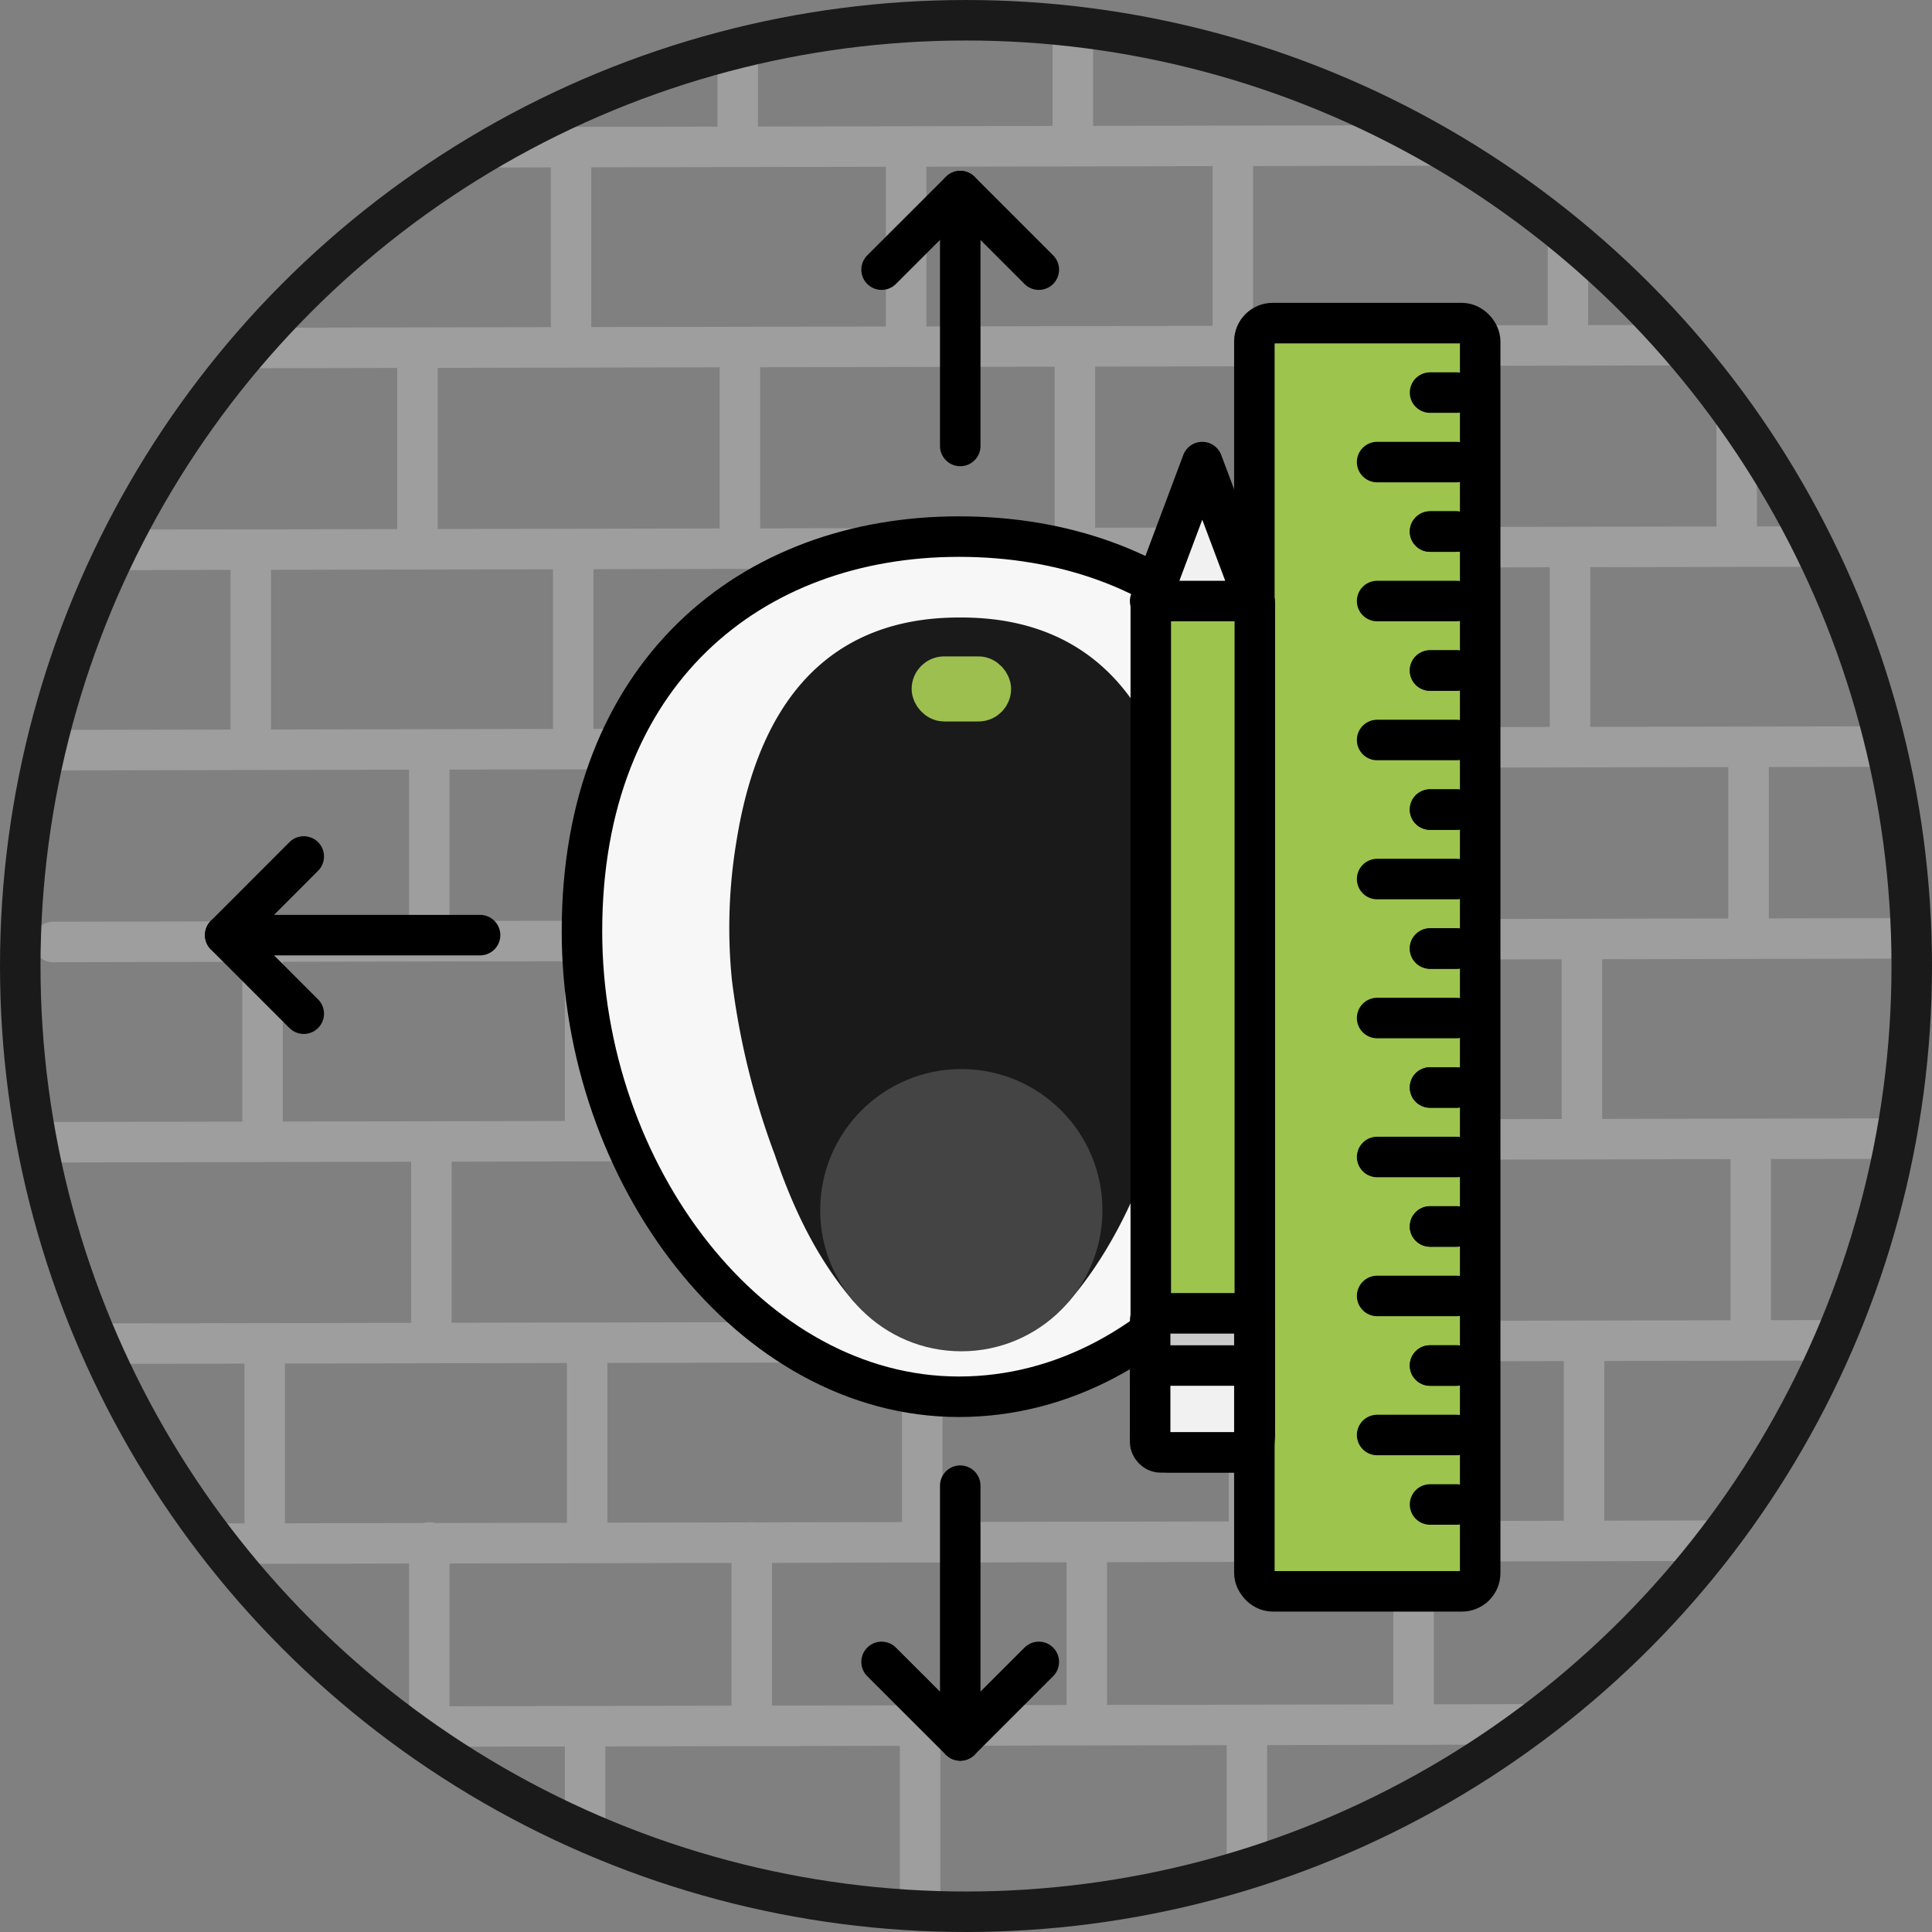 <?xml version="1.0" encoding="UTF-8"?>
<svg preserveAspectRatio="xMidYMid slice" width="300px" height="300px" xmlns="http://www.w3.org/2000/svg" xmlns:xlink="http://www.w3.org/1999/xlink" id="Layer_1" data-name="Layer 1" viewBox="0 0 214.66 214.66">
  <rect x="0" y="0" width="214.66" height="214.66" fill="#808080" stroke="none"/>
  <defs>
    <style>.cls-1,.cls-11,.cls-4,.cls-5{fill:none;}.cls-2{clip-path:url(#clip-path);}.cls-3{opacity:0.3;}.cls-4{stroke:#e5e5e5;}.cls-11,.cls-12,.cls-13,.cls-14,.cls-4,.cls-5,.cls-6,.cls-7{stroke-linecap:round;}.cls-10,.cls-4,.cls-6,.cls-7{stroke-miterlimit:10;}.cls-10,.cls-11,.cls-12,.cls-13,.cls-14,.cls-4,.cls-5,.cls-6,.cls-7{stroke-width:4.5px;}.cls-5{stroke:#1a1a1a;}.cls-11,.cls-12,.cls-13,.cls-14,.cls-5{stroke-linejoin:round;}.cls-13,.cls-6{fill:#f1f1f1;}.cls-6{stroke:#f1f1f1;opacity:0.7;}.cls-7{fill:#f7f7f7;}.cls-11,.cls-12,.cls-13,.cls-14,.cls-7{stroke:#000;}.cls-8{fill:#1a1a1a;}.cls-9{fill:#444;}.cls-10{fill:#9bbe4c;stroke:#9dbf4f;}.cls-12{fill:#9dc44d;}.cls-14{fill:#cacaca;}</style>
    <clipPath id="clip-path">
      <circle class="cls-1" cx="107.3" cy="108.01" r="105.08"></circle>
    </clipPath>
  </defs>
  <g class="cls-2">
    <g class="cls-3">
      <line class="cls-4" x1="4.74" y1="16.46" x2="226.63" y2="16.03"></line>
      <line class="cls-4" x1="81.97" y1="15.6" x2="81.97" y2="-4.07"></line>
      <line class="cls-4" x1="119.2" y1="15.6" x2="119.2" y2="-4.07"></line>
      <line class="cls-4" x1="155.5" y1="15.6" x2="155.5" y2="-4.07"></line>
      <line class="cls-4" x1="4.68" y1="38.71" x2="226.57" y2="38.27"></line>
      <line class="cls-4" x1="63.45" y1="37.88" x2="63.45" y2="18.21"></line>
      <line class="cls-4" x1="100.68" y1="37.88" x2="100.68" y2="18.21"></line>
      <line class="cls-4" x1="136.98" y1="37.88" x2="136.98" y2="18.21"></line>
      <line class="cls-4" x1="174.21" y1="37.88" x2="174.21" y2="18.21"></line>
      <line class="cls-4" x1="4.92" y1="61.11" x2="226.8" y2="60.67"></line>
      <line class="cls-4" x1="46.38" y1="60.24" x2="46.38" y2="40.57"></line>
      <line class="cls-4" x1="82.21" y1="60.24" x2="82.21" y2="40.57"></line>
      <line class="cls-4" x1="119.43" y1="60.24" x2="119.43" y2="40.57"></line>
      <line class="cls-4" x1="192.96" y1="60.24" x2="192.96" y2="40.57"></line>
      <line class="cls-4" x1="4.86" y1="83.35" x2="226.75" y2="82.91"></line>
      <line class="cls-4" x1="27.86" y1="82.52" x2="27.86" y2="62.85"></line>
      <line class="cls-4" x1="63.69" y1="82.52" x2="63.69" y2="62.85"></line>
      <line class="cls-4" x1="174.44" y1="82.52" x2="174.44" y2="62.85"></line>
      <line class="cls-4" x1="5.9" y1="104.66" x2="227.79" y2="104.23"></line>
      <line class="cls-4" x1="47.7" y1="103.8" x2="47.7" y2="84.13"></line>
      <line class="cls-4" x1="194.28" y1="103.8" x2="194.28" y2="84.13"></line>
      <line class="cls-4" x1="5.84" y1="126.91" x2="227.73" y2="126.47"></line>
      <line class="cls-4" x1="29.17" y1="126.08" x2="29.17" y2="106.41"></line>
      <line class="cls-4" x1="65.01" y1="126.08" x2="65.01" y2="106.41"></line>
      <line class="cls-4" x1="175.76" y1="126.08" x2="175.76" y2="106.41"></line>
      <line class="cls-4" x1="6.07" y1="149.3" x2="227.96" y2="148.87"></line>
      <line class="cls-4" x1="47.93" y1="148.44" x2="47.93" y2="128.77"></line>
      <line class="cls-4" x1="83.76" y1="148.44" x2="83.76" y2="128.77"></line>
      <line class="cls-4" x1="120.99" y1="148.44" x2="120.99" y2="128.77"></line>
      <line class="cls-4" x1="194.52" y1="148.44" x2="194.52" y2="128.77"></line>
      <line class="cls-4" x1="6.02" y1="171.55" x2="227.91" y2="171.11"></line>
      <line class="cls-4" x1="29.41" y1="170.72" x2="29.41" y2="151.05"></line>
      <line class="cls-4" x1="65.24" y1="170.72" x2="65.24" y2="151.05"></line>
      <line class="cls-4" x1="102.47" y1="170.72" x2="102.47" y2="151.05"></line>
      <line class="cls-4" x1="138.77" y1="170.72" x2="138.77" y2="151.05"></line>
      <line class="cls-4" x1="176" y1="170.72" x2="176" y2="151.05"></line>
      <line class="cls-4" x1="5.9" y1="191.91" x2="227.79" y2="191.47"></line>
      <line class="cls-4" x1="47.7" y1="191.04" x2="47.7" y2="171.38"></line>
      <line class="cls-4" x1="83.53" y1="191.04" x2="83.53" y2="171.38"></line>
      <line class="cls-4" x1="120.75" y1="191.04" x2="120.75" y2="171.38"></line>
      <line class="cls-4" x1="157.06" y1="191.04" x2="157.06" y2="171.38"></line>
      <line class="cls-4" x1="65.01" y1="213.32" x2="65.01" y2="193.66"></line>
      <line class="cls-4" x1="102.23" y1="213.32" x2="102.23" y2="193.66"></line>
      <line class="cls-4" x1="138.54" y1="213.32" x2="138.54" y2="193.66"></line>
      <line class="cls-4" x1="155.5" y1="58.67" x2="155.5" y2="39"></line>
    </g>
  </g>
  <circle class="cls-5" cx="107.33" cy="107.33" r="105.08"></circle>
  <line class="cls-6" x1="152.98" y1="62.74" x2="152.98" y2="42.12"></line>
  <line class="cls-6" x1="95.53" y1="86.09" x2="95.53" y2="65.47"></line>
  <line class="cls-6" x1="133.57" y1="86.09" x2="133.57" y2="65.47"></line>
  <line class="cls-6" x1="77.3" y1="108.39" x2="77.3" y2="87.77"></line>
  <line class="cls-6" x1="116.32" y1="108.39" x2="116.32" y2="87.77"></line>
  <line class="cls-6" x1="154.36" y1="108.39" x2="154.36" y2="87.77"></line>
  <line class="cls-6" x1="96.91" y1="131.74" x2="96.91" y2="111.12"></line>
  <line class="cls-6" x1="134.95" y1="131.74" x2="134.95" y2="111.12"></line>
  <line class="cls-6" x1="154.61" y1="155.17" x2="154.61" y2="134.56"></line>
  <path class="cls-7" d="M148.43,103.47c0,28.11-18.75,51.72-41.89,51.72s-41.88-24.73-41.88-51.72c0-28.67,18.75-43.85,41.88-43.85S148.43,74.24,148.43,103.47Z"></path>
  <path class="cls-8" d="M106.82,150a16.64,16.64,0,0,0,12-5.47c8.1-9.45,12-23.55,13.23-35.74a58.46,58.46,0,0,0-.56-15.58c-3.07-18.79-13.35-24.6-24.67-24.6h-.28c-11.32,0-21.6,5.81-24.67,24.6a58.46,58.46,0,0,0-.56,15.58,84.72,84.72,0,0,0,4.77,19.5c2,5.87,4.63,11.48,8.71,16.25a16.71,16.71,0,0,0,12,5.46Z"></path>
  <circle class="cls-9" cx="106.81" cy="134.46" r="15.68"></circle>
  <rect class="cls-10" x="103.54" y="75.18" width="6.55" height="2.73" rx="1.37"></rect>
  <polyline class="cls-11" points="97.95 29.96 106.69 21.23 115.42 29.96"></polyline>
  <line class="cls-11" x1="106.69" y1="21.23" x2="106.69" y2="49.55"></line>
  <polyline class="cls-11" points="115.42 184.65 106.69 193.38 97.95 184.65"></polyline>
  <line class="cls-11" x1="106.69" y1="193.38" x2="106.69" y2="165.07"></line>
  <polyline class="cls-11" points="33.75 112.63 25.02 103.9 33.75 95.16"></polyline>
  <line class="cls-11" x1="25.02" y1="103.9" x2="53.34" y2="103.9"></line>
  <rect class="cls-12" x="139.37" y="35.9" width="25.09" height="140.91" rx="2.03"></rect>
  <line class="cls-11" x1="158.89" y1="105.39" x2="161.83" y2="105.39"></line>
  <line class="cls-11" x1="153.01" y1="113.11" x2="161.83" y2="113.11"></line>
  <line class="cls-11" x1="158.89" y1="120.83" x2="161.83" y2="120.83"></line>
  <line class="cls-11" x1="158.89" y1="120.83" x2="161.83" y2="120.83"></line>
  <line class="cls-11" x1="153.01" y1="128.55" x2="161.83" y2="128.55"></line>
  <line class="cls-11" x1="158.89" y1="136.27" x2="161.83" y2="136.27"></line>
  <line class="cls-11" x1="158.89" y1="136.27" x2="161.83" y2="136.27"></line>
  <line class="cls-11" x1="153.01" y1="143.99" x2="161.83" y2="143.99"></line>
  <line class="cls-11" x1="158.89" y1="151.72" x2="161.83" y2="151.72"></line>
  <line class="cls-11" x1="158.89" y1="151.72" x2="161.83" y2="151.72"></line>
  <line class="cls-11" x1="153.01" y1="159.44" x2="161.83" y2="159.44"></line>
  <line class="cls-11" x1="158.89" y1="167.16" x2="161.83" y2="167.16"></line>
  <line class="cls-11" x1="158.89" y1="43.62" x2="161.83" y2="43.62"></line>
  <line class="cls-11" x1="153.01" y1="51.34" x2="161.83" y2="51.34"></line>
  <line class="cls-11" x1="158.89" y1="59.06" x2="161.83" y2="59.06"></line>
  <line class="cls-11" x1="158.89" y1="59.06" x2="161.83" y2="59.06"></line>
  <line class="cls-11" x1="153.01" y1="66.78" x2="161.83" y2="66.78"></line>
  <line class="cls-11" x1="158.89" y1="74.5" x2="161.83" y2="74.5"></line>
  <line class="cls-11" x1="158.89" y1="74.5" x2="161.83" y2="74.5"></line>
  <line class="cls-11" x1="153.01" y1="82.22" x2="161.83" y2="82.22"></line>
  <line class="cls-11" x1="158.89" y1="89.95" x2="161.83" y2="89.95"></line>
  <line class="cls-11" x1="158.89" y1="89.95" x2="161.83" y2="89.95"></line>
  <line class="cls-11" x1="153.01" y1="97.67" x2="161.83" y2="97.67"></line>
  <line class="cls-11" x1="158.89" y1="105.39" x2="161.83" y2="105.39"></line>
  <path class="cls-12" d="M129.26,65.74H138a1.42,1.42,0,0,1,1.42,1.42v92.19a2,2,0,0,1-2,2h-7.56a2,2,0,0,1-2-2V67.2a1.47,1.47,0,0,1,1.47-1.47Z"></path>
  <polygon class="cls-13" points="127.79 66.78 133.58 51.34 139.38 66.78 127.79 66.78"></polygon>
  <rect class="cls-14" x="127.79" y="145.92" width="11.58" height="7.72" rx="0.85"></rect>
  <rect class="cls-13" x="127.79" y="151.72" width="11.58" height="9.65" rx="1.13"></rect>
</svg>
